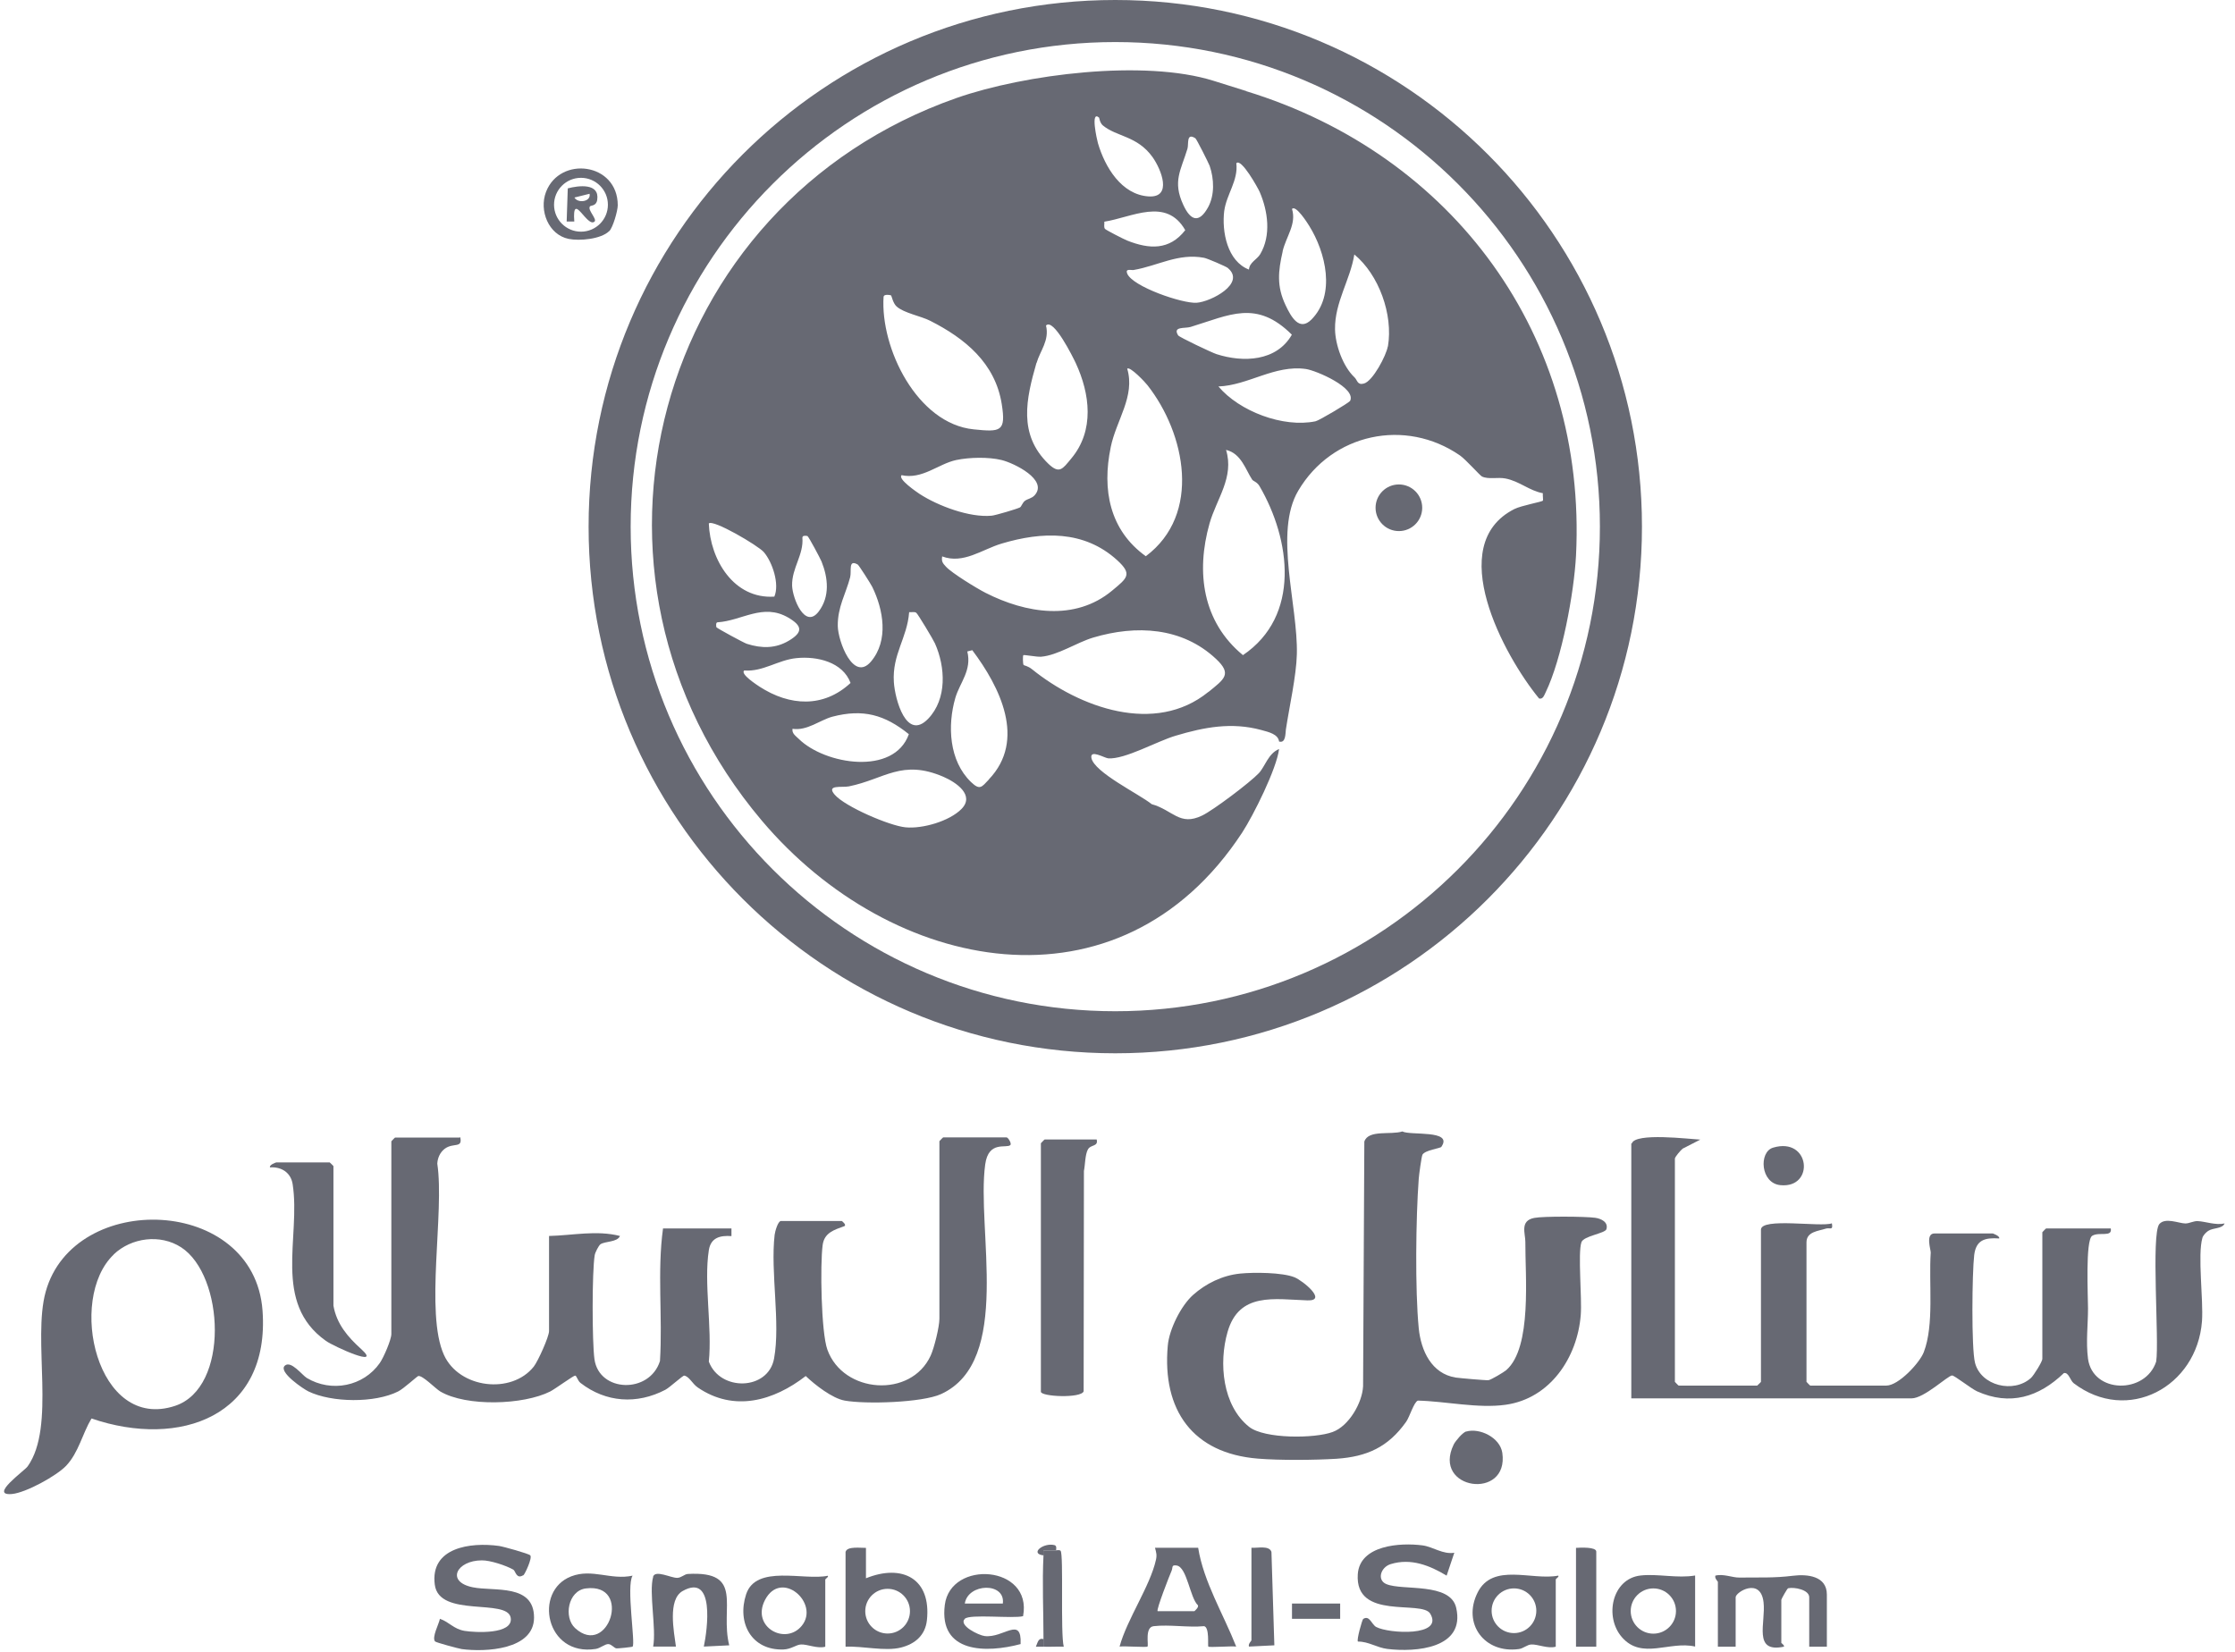 <svg width="161" height="119" viewBox="0 0 161 119" fill="none" xmlns="http://www.w3.org/2000/svg">
<g clip-path="url(#clip0_7236_24310)">
<path d="M105.62 103.13C106.58 102.85 108.05 103.55 108.22 104.66C108.72 108.12 103.12 107.34 104.72 104.06C104.85 103.8 105.36 103.2 105.62 103.12V103.13Z" fill="#020617" fill-opacity="0.6"/>
<path d="M43.881 16.65C43.301 17.23 41.741 17.37 40.961 17.21C39.511 16.91 38.821 15.17 39.331 13.83C40.331 11.21 44.491 11.71 44.501 14.78C44.501 15.19 44.151 16.39 43.891 16.65H43.881ZM43.791 14.75C43.791 13.68 42.921 12.81 41.851 12.81C40.781 12.81 39.911 13.68 39.911 14.75C39.911 15.82 40.781 16.69 41.851 16.69C42.921 16.69 43.791 15.82 43.791 14.75Z" fill="#020617" fill-opacity="0.6"/>
<path d="M33.151 81.91C33.341 82.75 32.681 82.3 32.061 82.74C31.711 82.99 31.521 83.41 31.501 83.83C32.031 87.36 30.601 94.57 31.981 97.61C33.081 100.03 36.851 100.47 38.451 98.45C38.751 98.07 39.551 96.3 39.551 95.89V89.04C41.251 89 42.971 88.61 44.661 89.04C44.471 89.5 43.581 89.41 43.251 89.64C43.121 89.74 42.871 90.23 42.841 90.42C42.641 91.61 42.651 96.68 42.821 97.91C43.151 100.32 46.791 100.43 47.541 98.05C47.741 94.88 47.331 91.63 47.761 88.5H52.691V89.05C51.871 88.99 51.201 89.16 51.061 90.07C50.691 92.43 51.311 95.64 51.061 98.09C51.871 100.26 55.341 100.18 55.761 97.87C56.231 95.29 55.491 91.65 55.801 88.96C55.831 88.71 56.041 87.96 56.261 87.96H60.641C60.641 87.96 61.001 88.23 60.831 88.33C60.091 88.6 59.381 88.8 59.261 89.69C59.071 91.09 59.151 95.99 59.601 97.23C60.741 100.4 65.621 100.75 67.041 97.66C67.301 97.09 67.671 95.58 67.671 95V82.21C67.671 82.21 67.921 81.94 67.941 81.94H72.511C72.621 81.94 72.891 82.38 72.781 82.49C72.501 82.76 71.211 82.14 70.971 83.88C70.321 88.57 72.961 98.06 67.791 100.43C66.431 101.05 62.351 101.17 60.851 100.9C59.951 100.74 58.701 99.76 58.041 99.13C55.731 100.92 52.881 101.74 50.271 99.96C49.871 99.69 49.661 99.17 49.291 99.1C49.191 99.08 48.251 99.95 47.931 100.12C45.881 101.19 43.641 101.04 41.821 99.63C41.611 99.47 41.541 99.1 41.431 99.1C41.301 99.1 40.021 100.04 39.641 100.24C37.711 101.22 33.591 101.35 31.711 100.24C31.351 100.02 30.441 99.07 30.131 99.13C30.041 99.15 29.071 100.05 28.681 100.24C27.001 101.09 23.901 101.05 22.221 100.24C21.881 100.08 20.011 98.83 20.521 98.38C20.961 97.99 21.771 99.07 22.101 99.27C23.871 100.33 26.181 99.88 27.361 98.19C27.631 97.8 28.191 96.52 28.191 96.1V82.22C28.191 82.22 28.441 81.95 28.461 81.95H33.121L33.151 81.91Z" fill="#020617" fill-opacity="0.6"/>
<path d="M117.552 82.369C117.812 81.579 121.682 82.059 122.482 82.099L121.212 82.749C121.062 82.869 120.652 83.349 120.652 83.469V99.549C120.652 99.549 120.902 99.819 120.922 99.819H126.582C126.582 99.819 126.852 99.569 126.852 99.549V88.589C126.852 87.689 131.162 88.419 131.962 88.129C132.062 88.679 131.822 88.419 131.532 88.509C130.992 88.689 130.132 88.719 130.132 89.499V99.549C130.132 99.549 130.382 99.819 130.402 99.819H135.882C136.762 99.819 138.282 98.189 138.582 97.409C139.342 95.429 138.932 92.439 139.082 90.239C139.092 90.039 138.682 88.859 139.352 88.859H143.552C143.552 88.859 144.082 89.039 144.012 89.219C142.972 89.149 142.342 89.329 142.212 90.429C142.062 91.689 142.002 97.119 142.272 98.179C142.702 99.839 145.052 100.399 146.302 99.269C146.502 99.089 147.122 98.089 147.122 97.899V88.769C147.122 88.769 147.372 88.499 147.392 88.499H152.052C152.172 89.159 151.212 88.719 150.712 89.029C150.212 89.339 150.412 93.409 150.412 94.259C150.412 95.429 150.252 96.669 150.412 97.889C150.762 100.409 154.552 100.449 155.322 98.089C155.552 96.619 154.942 88.889 155.552 88.179C155.982 87.689 156.942 88.129 157.422 88.139C157.712 88.139 158.002 87.959 158.312 87.969C158.902 87.999 159.582 88.279 160.252 88.139C160.082 88.539 159.442 88.429 159.062 88.679C158.902 88.789 158.702 88.999 158.652 89.179C158.292 90.409 158.732 93.629 158.622 95.179C158.262 99.929 153.252 102.599 149.382 99.649C149.122 99.449 149.022 98.839 148.672 98.919C146.872 100.649 144.792 101.299 142.412 100.229C141.982 100.029 140.792 99.089 140.622 99.089C140.322 99.089 138.612 100.739 137.702 100.739H117.512V82.379L117.552 82.369Z" fill="#020617" fill-opacity="0.6"/>
<path d="M103.83 82.62C103.75 82.73 102.67 82.85 102.47 83.18C102.4 83.3 102.22 84.64 102.2 84.92C101.99 87.73 101.93 92.93 102.2 95.69C102.36 97.3 103.12 98.96 104.86 99.24C105.13 99.28 107.03 99.45 107.22 99.43C107.4 99.41 108.34 98.85 108.51 98.7C110.38 97.06 109.86 91.86 109.88 89.46C109.88 88.86 109.47 87.94 110.52 87.74C111.17 87.61 114.2 87.63 114.91 87.73C115.34 87.79 115.87 88.04 115.72 88.55C115.63 88.86 114.08 89.03 113.92 89.49C113.65 90.26 113.97 93.55 113.87 94.74C113.63 97.78 111.68 100.75 108.46 101.2C106.46 101.48 104.16 100.95 102.14 100.9C101.85 101 101.54 102.09 101.29 102.43C100 104.25 98.471 104.94 96.281 105.09C94.68 105.19 92.2 105.21 90.61 105.08C85.92 104.7 83.71 101.59 84.121 96.95C84.221 95.77 85.07 94.07 85.941 93.29C86.861 92.47 88.05 91.88 89.331 91.75C90.311 91.65 92.38 91.66 93.26 92.02C93.861 92.27 95.65 93.73 94.18 93.68C91.8 93.6 89.26 93.07 88.43 95.95C87.781 98.19 88.06 101.26 89.98 102.79C91.09 103.67 94.721 103.64 96.001 103.16C97.16 102.74 98.13 101.07 98.191 99.87L98.281 82.24C98.57 81.36 100.2 81.78 101.02 81.51C101.59 81.82 104.68 81.37 103.84 82.6L103.83 82.62Z" fill="#020617" fill-opacity="0.6"/>
<path d="M4.771 105.589C4.081 106.319 1.861 107.539 0.861 107.629C-0.829 107.779 1.771 105.959 1.991 105.639C4.041 102.759 2.321 96.559 3.291 93.059C5.321 85.729 18.301 86.139 18.911 94.409C19.471 102.019 12.961 104.369 6.591 102.189C5.931 103.289 5.671 104.629 4.771 105.589ZM8.191 90.379C4.821 93.589 6.971 103.149 12.611 101.279C16.561 99.969 16.151 91.869 13.051 89.859C11.541 88.879 9.461 89.159 8.191 90.369V90.379Z" fill="#020617" fill-opacity="0.6"/>
<path d="M79.001 82.09C79.13 82.63 78.561 82.43 78.361 82.82C78.16 83.21 78.171 83.93 78.081 84.36L78.061 100.23C77.891 100.75 74.981 100.62 74.981 100.26V82.36C74.981 82.36 75.231 82.09 75.251 82.09H78.99H79.001Z" fill="#020617" fill-opacity="0.6"/>
<path d="M24.02 94.06C24.25 95.39 25.07 96.33 26.01 97.18C27.58 98.6 24.04 97 23.48 96.6C19.6 93.85 21.68 89.14 21.08 85.3C20.95 84.47 20.26 84.04 19.45 84.1C19.37 83.92 19.88 83.74 19.91 83.74H23.75C23.75 83.74 24.02 83.99 24.02 84.01V94.06Z" fill="#020617" fill-opacity="0.6"/>
<path d="M127.72 82.679C130.41 81.869 130.75 85.629 128.25 85.379C126.81 85.239 126.69 82.989 127.72 82.679Z" fill="#020617" fill-opacity="0.6"/>
<path d="M104.759 111.87L104.209 113.51C102.999 112.78 101.639 112.23 100.179 112.68C99.459 112.9 99.169 113.83 99.869 114.12C101.029 114.61 104.479 113.97 104.899 115.83C105.569 118.76 101.989 119.04 99.939 118.79C99.189 118.7 98.579 118.25 97.819 118.26C97.709 118.15 98.129 116.67 98.199 116.63C98.659 116.33 98.809 117.04 99.139 117.21C100.039 117.69 104.019 117.92 103.029 116.25C102.429 115.24 97.589 116.76 97.809 113.41C97.949 111.31 100.859 111.12 102.469 111.33C103.229 111.43 103.939 112 104.769 111.86L104.759 111.87Z" fill="#020617" fill-opacity="0.6"/>
<path d="M37.69 113.48C37.19 113.79 37.14 113.17 36.98 113.08C36.46 112.78 35.3 112.4 34.71 112.41C32.9 112.41 32.09 113.95 34.06 114.35C35.59 114.66 38.47 114.07 38.47 116.53C38.47 118.86 34.95 119.03 33.26 118.8C33.05 118.77 31.41 118.33 31.34 118.25C31.09 117.96 31.62 116.99 31.69 116.62C32.36 116.85 32.68 117.36 33.47 117.49C34.2 117.61 36.98 117.77 36.79 116.55C36.56 115.12 31.63 116.57 31.32 114.16C30.97 111.47 33.9 111.09 35.94 111.37C36.24 111.41 38.11 111.93 38.2 112.05C38.36 112.25 37.8 113.42 37.7 113.49L37.69 113.48Z" fill="#020617" fill-opacity="0.6"/>
<path d="M86.31 111.5C86.7 113.96 88.14 116.3 89.05 118.62C88.73 118.57 87.11 118.7 87.04 118.62C86.99 118.56 87.14 117.24 86.74 117.15C85.58 117.26 84.24 117.02 83.11 117.15C82.44 117.22 82.76 118.52 82.66 118.62C82.59 118.69 80.98 118.57 80.65 118.62C81.18 116.66 82.85 114.27 83.27 112.37C83.35 112.02 83.29 111.84 83.2 111.5H86.3H86.31ZM83.39 116.07H86.04C86.04 116.07 86.38 115.79 86.29 115.64C85.72 115.11 85.51 112.89 84.76 112.78C84.37 112.72 84.5 112.91 84.4 113.15C84.25 113.49 83.28 115.97 83.39 116.07Z" fill="#020617" fill-opacity="0.6"/>
<path d="M60.92 111.78C61.04 111.38 62.01 111.52 62.38 111.51V113.7C65 112.64 67.1 113.72 66.77 116.73C66.65 117.8 65.93 118.43 64.9 118.69C63.74 118.98 62.16 118.57 60.91 118.63V111.78H60.92ZM65.55 116.07C65.55 115.18 64.83 114.46 63.94 114.46C63.05 114.46 62.33 115.18 62.33 116.07C62.33 116.96 63.05 117.68 63.94 117.68C64.83 117.68 65.55 116.96 65.55 116.07Z" fill="#020617" fill-opacity="0.6"/>
<path d="M131.609 118.629H130.329V115.069C130.329 114.519 129.239 114.319 128.809 114.419C128.739 114.439 128.319 115.199 128.319 115.249V118.359C128.319 118.359 128.589 118.569 128.499 118.629C126.249 119.099 127.209 116.919 127.039 115.429C126.829 113.599 125.029 114.689 125.029 115.069V118.629H123.749V113.969C123.749 113.909 123.499 113.709 123.569 113.509C124.149 113.359 124.799 113.659 125.299 113.649C126.739 113.629 127.799 113.689 129.149 113.519C130.189 113.389 131.599 113.529 131.599 114.869V118.609L131.609 118.629Z" fill="#020617" fill-opacity="0.6"/>
<path d="M112.07 118.629C111.51 118.789 110.78 118.449 110.32 118.469C110 118.479 109.74 118.759 109.41 118.799C106.94 119.139 105.32 116.979 106.44 114.729C107.53 112.549 110.35 113.879 112.25 113.509C112.34 113.579 112.07 113.739 112.07 113.779V118.619V118.629ZM110.67 116.039C110.67 115.149 109.95 114.429 109.06 114.429C108.17 114.429 107.45 115.149 107.45 116.039C107.45 116.929 108.17 117.649 109.06 117.649C109.95 117.649 110.67 116.929 110.67 116.039Z" fill="#020617" fill-opacity="0.6"/>
<path d="M45.569 113.511C45.099 114.251 45.789 118.411 45.569 118.621C45.529 118.661 44.499 118.761 44.409 118.751C44.239 118.731 44.069 118.461 43.829 118.441C43.569 118.431 43.249 118.741 42.909 118.791C39.319 119.351 38.399 114.621 41.149 113.561C42.659 112.981 43.999 113.851 45.569 113.511ZM41.429 117.291C43.819 119.471 45.579 114.011 42.209 114.431C40.909 114.591 40.589 116.521 41.429 117.291Z" fill="#020617" fill-opacity="0.6"/>
<path d="M122.11 113.51V118.62C120.28 118.19 118.28 119.6 116.84 117.95C115.55 116.48 116.12 113.73 118.18 113.5C119.42 113.36 120.83 113.72 122.11 113.5V113.51ZM120.73 116.06C120.73 115.16 120 114.43 119.1 114.43C118.2 114.43 117.47 115.16 117.47 116.06C117.47 116.96 118.2 117.69 119.1 117.69C120 117.69 120.73 116.96 120.73 116.06Z" fill="#020617" fill-opacity="0.6"/>
<path d="M59.459 118.629C58.889 118.789 58.169 118.449 57.709 118.469C57.349 118.479 57.009 118.809 56.439 118.829C54.139 118.909 53.069 116.919 53.749 114.849C54.469 112.689 57.909 113.879 59.629 113.519C59.719 113.589 59.449 113.749 59.449 113.789V118.629H59.459ZM57.759 117.119C59.079 115.499 56.269 112.999 55.099 115.279C54.109 117.219 56.589 118.559 57.759 117.119Z" fill="#020617" fill-opacity="0.6"/>
<path d="M73.7 116.43C72.97 116.62 69.85 116.26 69.5 116.62C69.03 117.1 70.51 117.81 70.92 117.86C72.28 118.04 73.61 116.37 73.52 118.44C71.05 119.1 67.62 119.11 68.06 115.62C68.47 112.35 74.39 112.75 73.7 116.42V116.43ZM69.5 115.52H72.24C72.44 113.97 69.73 114.04 69.5 115.52Z" fill="#020617" fill-opacity="0.6"/>
<path d="M47.041 113.6C47.191 113.06 48.351 113.69 48.791 113.67C49.081 113.66 49.301 113.41 49.541 113.39C53.661 113.15 51.841 115.8 52.531 118.53L50.701 118.62C50.961 117.38 51.511 113.3 49.171 114.62C48.081 115.24 48.551 117.56 48.691 118.62H47.051C47.291 117.33 46.731 114.71 47.051 113.6H47.041Z" fill="#020617" fill-opacity="0.6"/>
<path d="M90.149 111.5C90.569 111.54 91.43 111.31 91.59 111.8L91.799 118.53L89.969 118.62C89.899 118.42 90.149 118.22 90.149 118.16V111.49V111.5Z" fill="#020617" fill-opacity="0.6"/>
<path d="M114.989 118.629H113.529V111.509C113.829 111.489 114.989 111.429 114.989 111.779V118.629Z" fill="#020617" fill-opacity="0.6"/>
<path d="M76.079 111.689C76.079 111.689 76.329 111.639 76.4 111.719C76.629 111.979 76.379 117.689 76.629 118.629C76.15 118.609 75.649 118.649 75.169 118.629V118.079C75.169 116.109 75.069 113.999 75.169 112.049C75.169 111.929 75.159 111.809 75.169 111.689H76.079Z" fill="#020617" fill-opacity="0.6"/>
<path d="M96.54 115.52H93.07V116.62H96.54V115.52Z" fill="#020617" fill-opacity="0.6"/>
<path d="M75.171 112.051C74.151 111.931 75.151 111.111 75.961 111.311C76.161 111.361 76.061 111.661 76.081 111.681H75.171C75.171 111.801 75.171 111.921 75.171 112.051Z" fill="#020617" fill-opacity="0.6"/>
<path d="M75.169 118.08V118.63C74.989 118.63 74.799 118.63 74.619 118.63C74.759 118.33 74.779 117.98 75.169 118.08Z" fill="#020617" fill-opacity="0.6"/>
<path d="M42.49 14.89C42.32 15.12 43.02 15.79 42.83 15.96C42.3 16.45 41.2 13.68 41.37 15.96H40.82L40.9 13.57C41.66 13.37 43.21 13.16 43.02 14.4C42.95 14.87 42.55 14.78 42.48 14.88L42.49 14.89ZM42.47 13.96L41.38 14.23C41.62 14.67 42.59 14.54 42.47 13.96Z" fill="#020617" fill-opacity="0.6"/>
<path d="M118.28 37.94C118.28 58.9 101.29 75.88 80.34 75.88C59.39 75.88 42.4 58.89 42.4 37.94C42.4 16.99 59.38 0 80.34 0C101.3 0 118.28 16.99 118.28 37.94ZM115.25 37.94C115.25 18.66 99.62 3.03 80.34 3.03C61.06 3.03 45.43 18.66 45.43 37.94C45.43 57.22 61.06 72.85 80.34 72.85C99.62 72.85 115.25 57.22 115.25 37.94Z" fill="#020617" fill-opacity="0.6"/>
<path d="M100.77 38.26C101.698 38.26 102.45 37.508 102.45 36.58C102.45 35.653 101.698 34.9 100.77 34.9C99.842 34.9 99.09 35.653 99.09 36.58C99.09 37.508 99.842 38.26 100.77 38.26Z" fill="#020617" fill-opacity="0.6"/>
<path d="M89.78 6.561C88.94 6.301 88.15 6.051 87.42 5.821C82.44 4.261 73.82 5.341 68.9 7.061C47.1 14.721 39.88 41.371 54.88 59.121C64.19 70.141 80.64 73.461 89.48 59.981C90.3 58.721 91.96 55.391 92.14 53.961C91.36 54.271 91.12 55.241 90.68 55.701C90.06 56.361 87.41 58.361 86.6 58.751C84.97 59.541 84.5 58.361 82.96 57.931C82.11 57.231 78.81 55.641 78.62 54.601C78.51 53.971 79.55 54.601 79.83 54.631C81.03 54.721 83.36 53.391 84.69 53.001C86.76 52.381 88.73 52.011 90.86 52.591C91.41 52.741 92.07 52.891 92.14 53.421C92.63 53.561 92.59 52.841 92.63 52.551C92.88 50.901 93.38 48.711 93.42 47.131C93.51 43.621 91.75 38.341 93.52 35.351C95.95 31.231 101.23 30.091 105.17 32.811C105.61 33.121 106.62 34.271 106.76 34.331C107.23 34.551 107.9 34.361 108.45 34.471C109.47 34.671 110.16 35.351 111.14 35.531C111.12 35.681 111.18 36.021 111.14 36.071C111.07 36.151 109.59 36.421 109.09 36.671C104 39.241 108.34 47.241 110.87 50.321C111.16 50.391 111.24 50.071 111.34 49.881C112.51 47.471 113.39 42.701 113.53 40.011C114.32 24.221 104.7 11.151 89.78 6.571V6.561ZM92.39 18.121C92.64 17.041 93.41 16.151 93.07 15.051C93.35 14.741 94.2 16.091 94.31 16.271C95.5 18.181 96.24 21.231 94.47 23.021C93.6 23.891 93.01 22.841 92.61 21.991C91.96 20.631 92.07 19.541 92.4 18.111L92.39 18.121ZM65.49 44.101C65.66 44.121 65.85 44.051 66 44.141C66.11 44.211 67.23 46.081 67.35 46.351C68.11 48.061 68.23 50.351 66.86 51.781C65.29 53.411 64.47 50.381 64.39 49.141C64.26 47.141 65.35 45.971 65.49 44.111V44.101ZM64.94 34.231C66.44 34.561 67.58 33.421 68.88 33.141C69.83 32.941 71.21 32.911 72.15 33.141C73.05 33.361 75.53 34.571 74.53 35.681C74.32 35.911 74.03 35.931 73.83 36.081C73.65 36.221 73.58 36.491 73.48 36.551C73.31 36.651 71.7 37.131 71.43 37.151C69.84 37.301 67.56 36.441 66.24 35.581C66.06 35.461 64.64 34.501 64.95 34.231H64.94ZM67.86 40.081C69.39 40.661 70.74 39.581 72.15 39.161C75.06 38.291 78.08 38.181 80.47 40.351C81.6 41.381 81.2 41.641 80.11 42.551C77.44 44.771 73.89 44.181 71 42.711C70.37 42.391 68.57 41.291 68.14 40.821C67.91 40.571 67.81 40.451 67.87 40.091L67.86 40.081ZM80.01 32.221C80.41 30.261 81.79 28.551 81.2 26.561C81.4 26.371 82.51 27.551 82.66 27.751C85.4 31.241 86.57 37.051 82.54 40.071C79.92 38.191 79.38 35.261 80.01 32.231V32.221ZM84.87 24.161C84.45 23.491 85.36 23.681 85.77 23.551C88.57 22.701 90.5 21.561 93.06 24.111C91.96 26.041 89.55 26.131 87.63 25.511C87.31 25.411 84.95 24.291 84.87 24.161ZM88.19 15.191C88.35 14.001 89.21 13.001 89.06 11.761C89.41 11.351 90.63 13.571 90.74 13.821C91.34 15.211 91.58 16.961 90.78 18.311C90.55 18.701 90 18.901 89.97 19.421C88.41 18.821 88 16.691 88.19 15.171V15.191ZM88.45 19.311C89.77 20.411 87.23 21.741 86.2 21.811C85.18 21.881 81.59 20.651 81.2 19.711C81.04 19.321 81.48 19.481 81.66 19.451C83.41 19.151 84.87 18.221 86.73 18.571C86.96 18.611 88.31 19.191 88.46 19.311H88.45ZM85.54 10.711C85.64 10.381 85.44 9.531 86.11 9.961C86.2 10.021 87.07 11.761 87.14 11.951C87.46 12.891 87.51 14.051 87.02 14.941C86.36 16.131 85.75 15.871 85.24 14.761C84.45 13.061 85.07 12.271 85.54 10.711ZM85.38 16.581C84.24 18.041 82.79 17.961 81.2 17.331C80.97 17.241 79.64 16.561 79.59 16.481C79.5 16.331 79.57 16.131 79.55 15.971C81.54 15.661 84.01 14.181 85.38 16.581ZM79.18 8.481C79.18 8.481 79.23 8.851 79.44 9.031C80.43 9.861 81.91 9.771 83.02 11.311C83.66 12.211 84.47 14.251 82.75 14.151C80.78 14.031 79.59 12.021 79.09 10.311C79.02 10.061 78.53 7.901 79.18 8.481ZM74.67 26.151C74.92 25.271 75.61 24.531 75.35 23.451C75.89 22.881 77.3 25.751 77.49 26.151C78.52 28.371 78.86 31.011 77.17 33.031C76.54 33.791 76.32 34.171 75.52 33.411C73.33 31.291 73.92 28.731 74.66 26.151H74.67ZM63.66 21.371C63.66 21.181 64.12 21.241 64.19 21.281C64.23 21.311 64.32 21.831 64.58 22.071C65.1 22.551 66.35 22.771 67.01 23.111C69.52 24.381 71.69 26.161 72.16 29.101C72.48 31.101 72.09 31.131 70.14 30.931C66.07 30.521 63.4 25.081 63.65 21.361L63.66 21.371ZM61.24 41.591C61.36 41.141 61.08 40.261 61.79 40.671C61.87 40.721 62.72 42.051 62.83 42.271C63.64 43.921 64.03 46.141 62.74 47.661C61.47 49.151 60.37 46.201 60.35 45.101C60.33 43.731 60.93 42.781 61.24 41.591ZM57.81 38.711C57.79 38.551 58.15 38.601 58.17 38.621C58.28 38.711 59.07 40.191 59.18 40.451C59.65 41.621 59.8 42.971 58.97 44.061C57.98 45.351 57.09 43.101 57.06 42.191C57.03 40.911 57.91 39.971 57.8 38.721L57.81 38.711ZM55.02 39.771C55.64 40.491 56.17 42.081 55.78 42.981C52.86 43.171 51.16 40.331 51.06 37.711C51.36 37.391 54.61 39.301 55.02 39.771ZM51.69 44.831C53.44 44.721 54.96 43.431 56.78 44.491C57.81 45.091 57.84 45.541 56.85 46.141C55.87 46.731 54.87 46.721 53.8 46.381C53.58 46.311 51.69 45.281 51.61 45.191C51.59 45.171 51.54 44.811 51.7 44.831H51.69ZM54.72 49.471C54.56 49.361 53.3 48.561 53.61 48.301C54.96 48.411 56.04 47.541 57.38 47.411C58.86 47.261 60.71 47.691 61.27 49.201C59.32 51.011 56.89 50.871 54.72 49.471ZM57.08 52.501C58.13 52.671 59.07 51.871 59.96 51.631C62.18 51.051 63.73 51.491 65.47 52.891C64.4 55.901 59.42 55.081 57.54 53.231C57.33 53.021 57.03 52.841 57.09 52.501H57.08ZM69.26 58.281C68.39 59.161 66.45 59.721 65.23 59.601C64.08 59.491 60.87 58.111 60.13 57.251C59.48 56.501 60.66 56.751 61.15 56.651C63.72 56.131 64.96 54.671 67.96 55.961C68.88 56.361 70.24 57.281 69.26 58.281ZM71.24 56.151C70.71 56.711 70.59 56.951 69.95 56.341C68.36 54.811 68.24 52.271 68.82 50.271C69.14 49.181 70.02 48.291 69.68 46.931L70.04 46.841C72.02 49.471 73.95 53.311 71.23 56.151H71.24ZM87.04 49.851C83.21 52.961 77.77 50.981 74.34 48.211C74.04 47.971 73.77 47.941 73.74 47.911C73.67 47.831 73.68 47.231 73.71 47.201C73.76 47.151 74.66 47.331 74.99 47.311C76.2 47.211 77.55 46.291 78.75 45.931C81.84 45.011 85.15 45.171 87.6 47.471C88.76 48.561 88.21 48.911 87.05 49.851H87.04ZM89.53 47.191C86.62 44.791 86.14 41.211 87.13 37.711C87.64 35.921 88.92 34.391 88.32 32.411C89.41 32.661 89.73 33.841 90.2 34.551C90.27 34.661 90.56 34.721 90.73 35.021C92.98 38.881 93.71 44.381 89.53 47.201V47.191ZM97.23 28.901C97.16 29.021 95.02 30.301 94.76 30.351C92.43 30.831 89.28 29.631 87.77 27.841C89.92 27.761 91.81 26.271 94.06 26.581C94.8 26.681 97.78 27.961 97.24 28.911L97.23 28.901ZM99.97 24.961C99.86 25.611 98.89 27.461 98.25 27.631C97.77 27.761 97.79 27.391 97.57 27.181C96.74 26.401 96.19 24.851 96.17 23.721C96.14 21.781 97.27 20.161 97.56 18.331C99.32 19.781 100.37 22.651 99.98 24.961H99.97Z" fill="#020617" fill-opacity="0.6"/>
</g>
<defs>
<clipPath id="clip0_7236_24310">
<rect width="159.959" height="118.876" fill="white" transform="translate(0.293)"/>
</clipPath>
</defs>
</svg>
